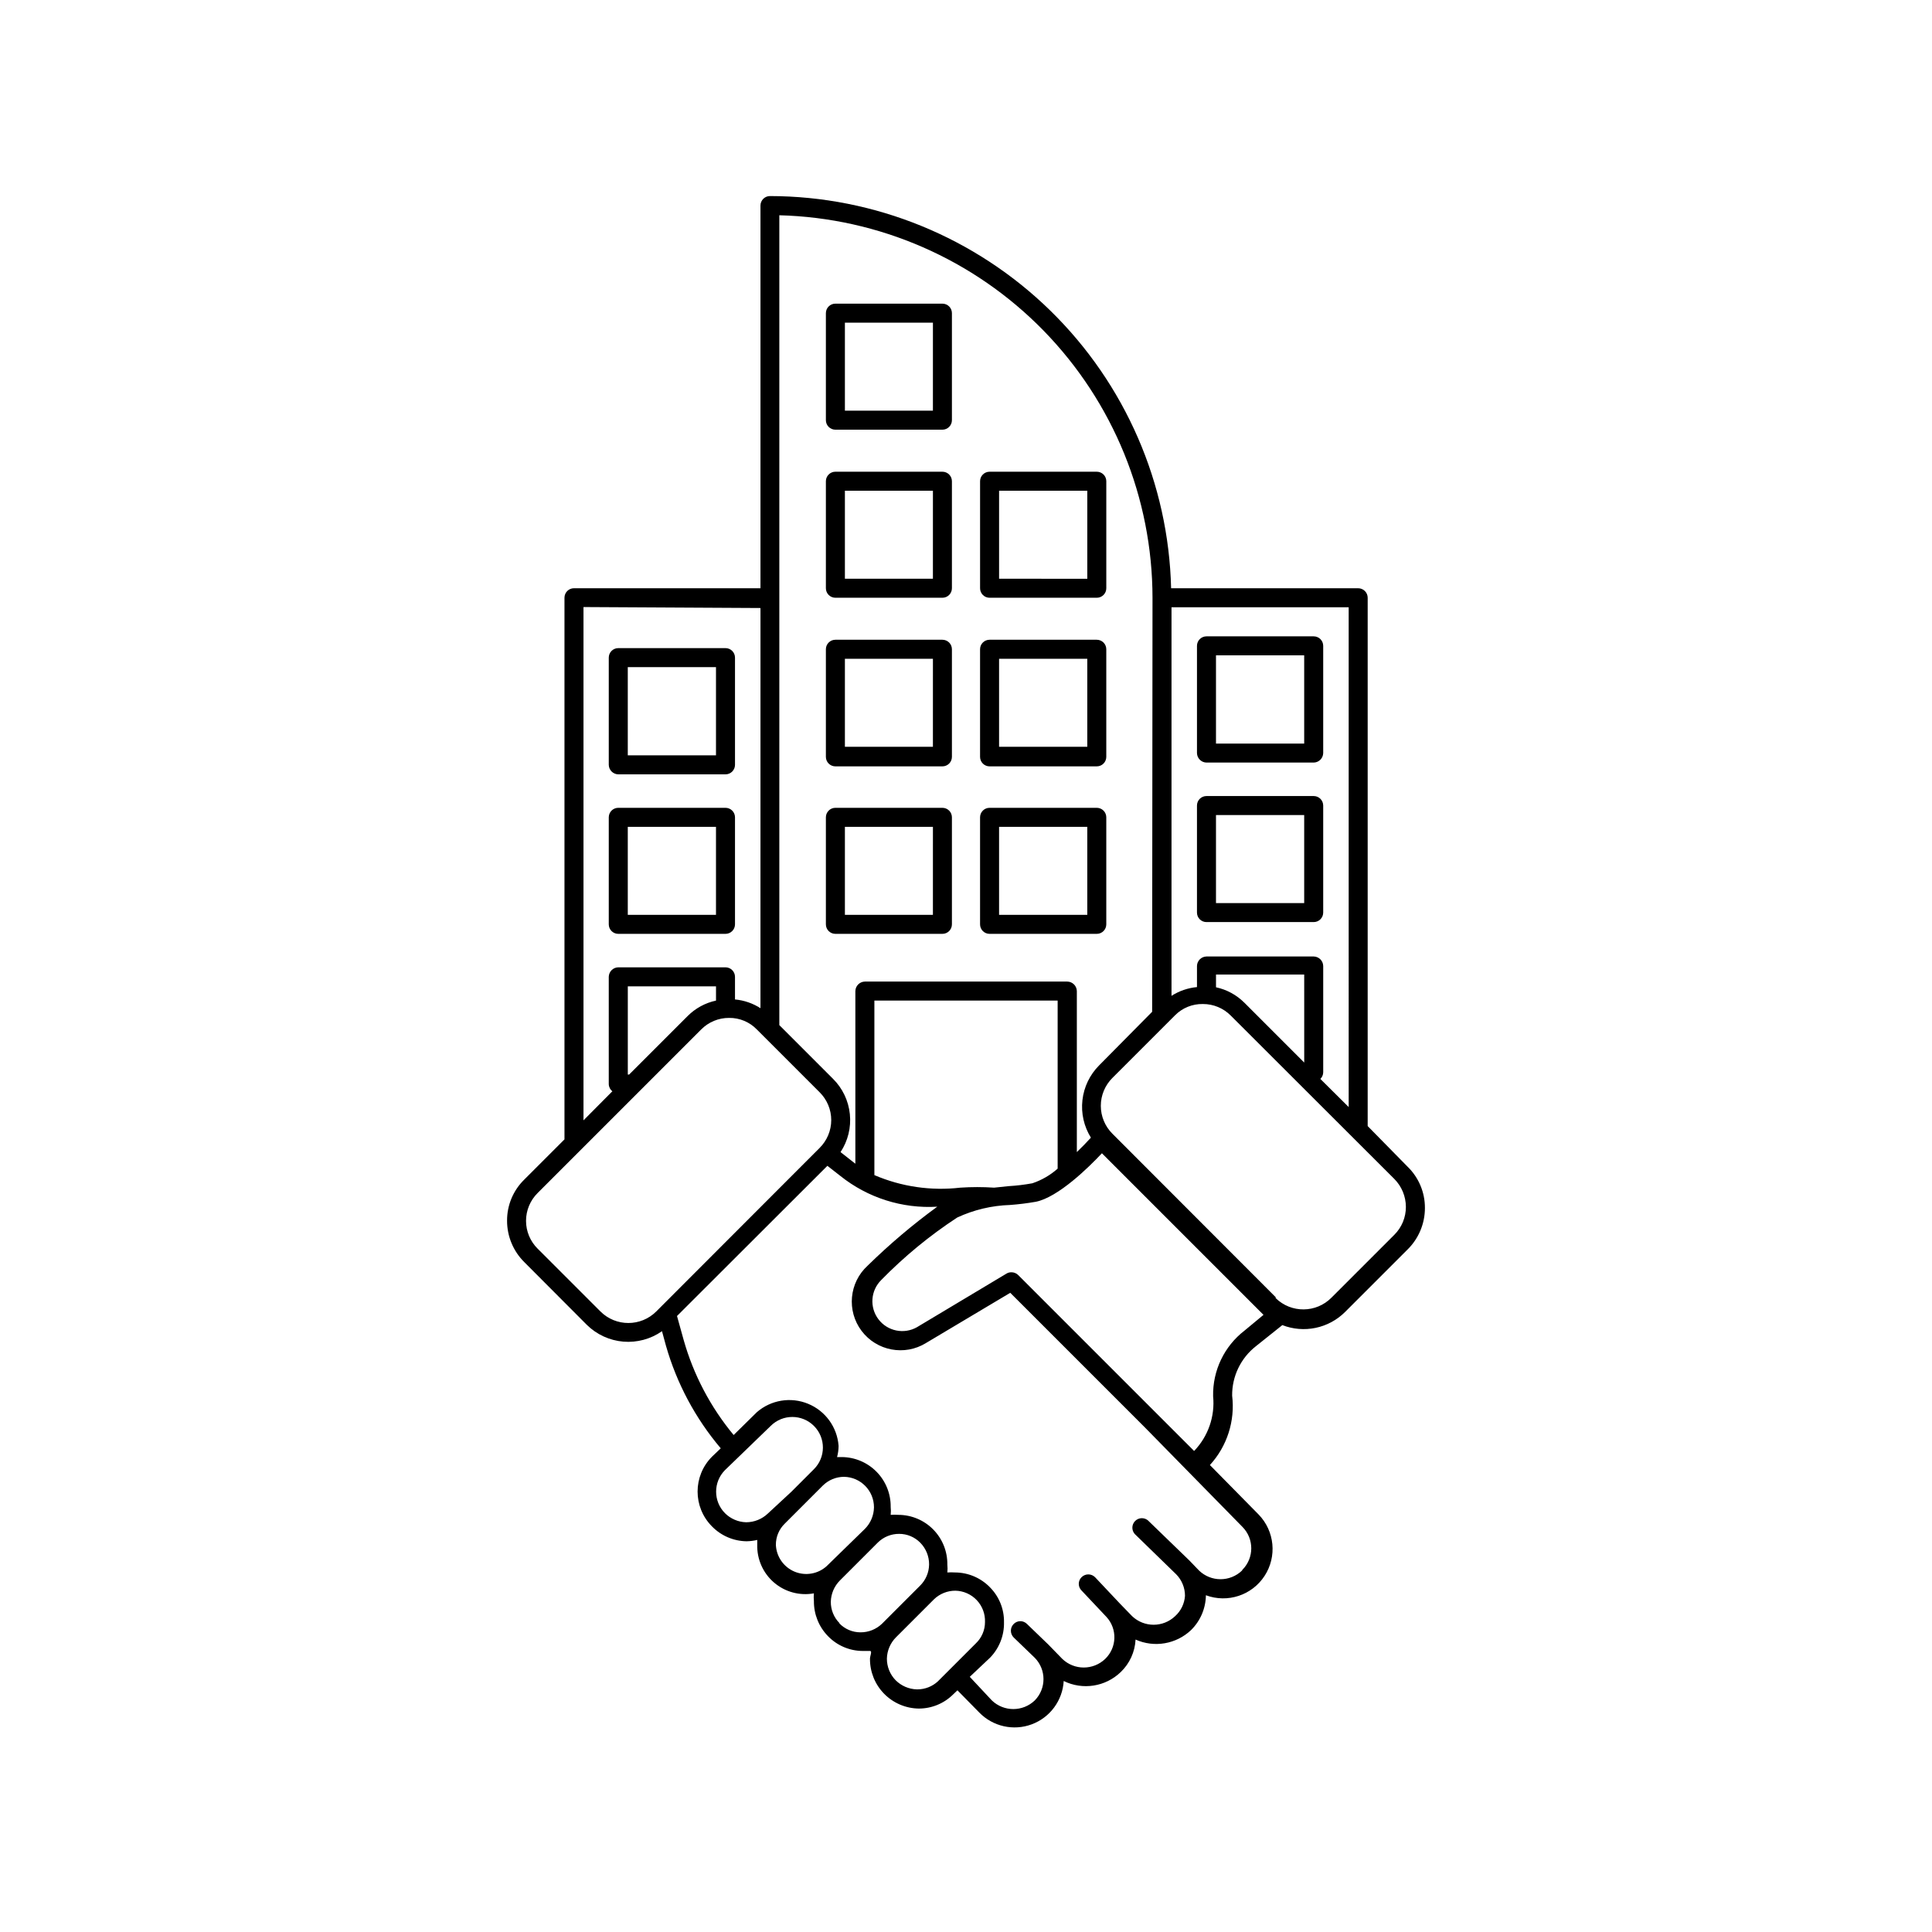 <?xml version="1.0" encoding="UTF-8"?>
<!-- Uploaded to: ICON Repo, www.svgrepo.com, Generator: ICON Repo Mixer Tools -->
<svg fill="#000000" width="800px" height="800px" version="1.1" viewBox="144 144 512 512" xmlns="http://www.w3.org/2000/svg">
 <g>
  <path d="m393.75 224.47h-28.363c-1.391 0-2.519 1.125-2.519 2.519v28.363c0 0.668 0.266 1.309 0.738 1.781 0.473 0.473 1.113 0.738 1.781 0.738h28.363c0.668 0 1.309-0.266 1.781-0.738 0.473-0.473 0.738-1.113 0.738-1.781v-28.363c0-0.672-0.266-1.312-0.738-1.781-0.473-0.473-1.113-0.738-1.781-0.738zm-2.519 28.363h-23.324v-23.328h23.328z"/>
  <path d="m393.75 269.01h-28.363c-1.391 0-2.519 1.129-2.519 2.519v28.363c0 0.668 0.266 1.309 0.738 1.781 0.473 0.473 1.113 0.738 1.781 0.738h28.363c0.668 0 1.309-0.266 1.781-0.738s0.738-1.113 0.738-1.781v-28.363c0-0.668-0.266-1.309-0.738-1.781s-1.113-0.738-1.781-0.738zm-2.519 28.363h-23.324v-23.324h23.328z"/>
  <path d="m403.73 271.53v28.363c0 0.668 0.266 1.309 0.738 1.781s1.113 0.738 1.781 0.738h28.414c0.668 0 1.309-0.266 1.781-0.738s0.738-1.113 0.738-1.781v-28.363c0-0.668-0.266-1.309-0.738-1.781s-1.113-0.738-1.781-0.738h-28.414c-1.391 0-2.519 1.129-2.519 2.519zm5.039 2.519h23.375v23.328l-23.375-0.004z"/>
  <path d="m393.75 313.54h-28.363c-1.391 0-2.519 1.129-2.519 2.519v28.516c0 0.668 0.266 1.309 0.738 1.781 0.473 0.473 1.113 0.738 1.781 0.738h28.363c0.668 0 1.309-0.266 1.781-0.738s0.738-1.113 0.738-1.781v-28.516c0-0.668-0.266-1.309-0.738-1.781s-1.113-0.738-1.781-0.738zm-2.519 28.363-23.324 0.004v-23.328h23.328z"/>
  <path d="m434.66 313.54h-28.414c-1.391 0-2.519 1.129-2.519 2.519v28.516c0 0.668 0.266 1.309 0.738 1.781s1.113 0.738 1.781 0.738h28.414c0.668 0 1.309-0.266 1.781-0.738s0.738-1.113 0.738-1.781v-28.516c0-0.668-0.266-1.309-0.738-1.781s-1.113-0.738-1.781-0.738zm-2.519 28.363-23.375 0.004v-23.328h23.375z"/>
  <path d="m393.75 358.08h-28.363c-1.391 0-2.519 1.129-2.519 2.519v28.363c0 0.668 0.266 1.309 0.738 1.781 0.473 0.473 1.113 0.738 1.781 0.738h28.363c0.668 0 1.309-0.266 1.781-0.738s0.738-1.113 0.738-1.781v-28.363c0-0.668-0.266-1.309-0.738-1.781-0.473-0.473-1.113-0.738-1.781-0.738zm-2.519 28.363h-23.324v-23.324h23.328z"/>
  <path d="m307.85 349.21h28.414c0.668 0 1.309-0.266 1.781-0.738 0.473-0.473 0.738-1.113 0.738-1.781v-28.414c0-0.668-0.266-1.309-0.738-1.781s-1.113-0.738-1.781-0.738h-28.414c-1.391 0-2.519 1.129-2.519 2.519v28.414c0.027 1.379 1.141 2.492 2.519 2.519zm2.519-28.414h23.375v23.375h-23.375z"/>
  <path d="m307.85 391.48h28.414c0.668 0 1.309-0.266 1.781-0.738s0.738-1.113 0.738-1.781v-28.363c0-0.668-0.266-1.309-0.738-1.781-0.473-0.473-1.113-0.738-1.781-0.738h-28.414c-1.391 0-2.519 1.129-2.519 2.519v28.363c0 0.668 0.266 1.309 0.738 1.781 0.473 0.473 1.113 0.738 1.781 0.738zm2.519-28.363h23.375v23.328l-23.375-0.004z"/>
  <path d="m463.73 346.09h28.414c1.379-0.027 2.492-1.137 2.519-2.519v-28.414c0-0.668-0.266-1.309-0.738-1.781-0.473-0.473-1.113-0.738-1.781-0.738h-28.414c-1.391 0-2.519 1.129-2.519 2.519v28.414c0.027 1.383 1.141 2.492 2.519 2.519zm2.519-28.414h23.375v23.379h-23.375z"/>
  <path d="m463.73 388.36h28.414c0.668 0 1.309-0.266 1.781-0.738 0.473-0.473 0.738-1.113 0.738-1.781v-28.363c0-0.668-0.266-1.309-0.738-1.781-0.473-0.473-1.113-0.738-1.781-0.738h-28.414c-1.391 0-2.519 1.129-2.519 2.519v28.363c0 1.395 1.129 2.519 2.519 2.519zm2.519-28.363h23.375v23.328h-23.375z"/>
  <path d="m434.66 358.08h-28.414c-1.391 0-2.519 1.129-2.519 2.519v28.363c0 0.668 0.266 1.309 0.738 1.781s1.113 0.738 1.781 0.738h28.414c0.668 0 1.309-0.266 1.781-0.738s0.738-1.113 0.738-1.781v-28.363c0-0.668-0.266-1.309-0.738-1.781-0.473-0.473-1.113-0.738-1.781-0.738zm-2.519 28.363h-23.375v-23.324h23.375z"/>
  <path d="m506.45 442.42v-140.01c0-0.668-0.266-1.309-0.738-1.781s-1.113-0.738-1.781-0.738h-49.574c-0.668-27.762-12.16-54.168-32.016-73.582-19.859-19.418-46.516-30.309-74.289-30.352-1.391 0-2.519 1.125-2.519 2.519v101.41h-49.422c-1.391 0-2.519 1.129-2.519 2.519v143.54l-10.629 10.629v0.004c-2.953 2.867-4.609 6.812-4.586 10.93-0.004 4.129 1.648 8.086 4.586 10.984l16.574 16.625c2.602 2.559 6.016 4.125 9.648 4.43 3.637 0.301 7.262-0.676 10.25-2.766l1.059 3.879c2.856 9.98 7.801 19.234 14.512 27.156l-2.316 2.215c-5.094 5.113-5.094 13.379 0 18.492 2.414 2.473 5.711 3.883 9.168 3.93 0.949-0.016 1.895-0.137 2.82-0.355-0.02 0.422-0.02 0.84 0 1.262-0.105 3.836 1.523 7.519 4.438 10.023 2.91 2.5 6.797 3.559 10.578 2.871-0.074 0.688-0.074 1.379 0 2.066-0.031 3.461 1.309 6.797 3.727 9.27 2.414 2.504 5.742 3.922 9.219 3.93h1.914c0.656 0 0 1.359 0 2.016-0.039 3.477 1.301 6.824 3.731 9.309 2.43 2.484 5.746 3.902 9.219 3.941 3.422 0 6.699-1.359 9.117-3.777l1.109-1.059 5.793 5.894c3.613 3.703 9.07 4.926 13.914 3.113s8.16-6.312 8.457-11.477c5.031 2.477 11.078 1.531 15.113-2.367 2.363-2.262 3.769-5.348 3.93-8.613 4.961 2.219 10.773 1.223 14.711-2.519 2.473-2.438 3.883-5.75 3.93-9.223 5.742 2.137 12.199 0.008 15.543-5.121 3.344-5.133 2.688-11.898-1.586-16.289l-12.898-13.098c4.555-4.977 6.707-11.695 5.894-18.391-0.051-5.109 2.277-9.949 6.297-13.098l7.004-5.594c2.812 1.094 5.879 1.348 8.828 0.73 2.953-0.617 5.66-2.078 7.797-4.207l16.574-16.574h0.004c2.934-2.902 4.586-6.856 4.582-10.984 0.023-4.117-1.629-8.062-4.582-10.934zm-24.383 45.344-43.277-43.328c-1.961-1.957-3.062-4.609-3.062-7.379 0-2.769 1.102-5.426 3.062-7.383l16.625-16.625c1.941-1.953 4.602-3.027 7.356-2.973 2.781-0.016 5.453 1.094 7.406 3.074l43.328 43.277c1.957 1.969 3.059 4.629 3.07 7.406 0.012 2.781-1.098 5.449-3.07 7.406l-16.625 16.625c-4.051 4.129-10.68 4.195-14.812 0.152zm-16.578 26.25c0.527 5.34-1.316 10.641-5.035 14.508l-46.652-46.652c-0.477-0.457-1.109-0.707-1.766-0.703-0.461-0.012-0.914 0.109-1.309 0.352l-23.73 14.207c-3.445 1.949-7.805 1.051-10.199-2.106s-2.082-7.598 0.727-10.391c6.098-6.238 12.852-11.797 20.152-16.574 4.398-2.043 9.16-3.176 14.008-3.324 2.297-0.172 4.582-0.457 6.852-0.855 5.894-1.211 13.906-9.02 17.48-12.848l42.824 42.824-5.039 4.18c-5.371 4.144-8.457 10.598-8.312 17.383zm7.656 46.199h0.004c-3.18 3.059-8.207 3.059-11.387 0l-2.57-2.672-10.984-10.629h0.004c-1.02-0.84-2.512-0.754-3.422 0.199-0.914 0.953-0.938 2.445-0.055 3.426l10.98 10.684c1.492 1.52 2.324 3.562 2.32 5.691-0.141 2.07-1.078 4.004-2.621 5.391-3.191 3.031-8.195 3.031-11.387 0l-3.223-3.324-6.602-7.004c-0.473-0.477-1.117-0.746-1.789-0.746s-1.316 0.27-1.789 0.746c-0.473 0.465-0.738 1.102-0.738 1.766 0 0.66 0.266 1.297 0.738 1.762l6.602 7.004c2.93 3.188 2.773 8.137-0.352 11.133-3.176 3.027-8.164 3.027-11.336 0l-3.727-3.828-5.644-5.441c-0.465-0.473-1.102-0.742-1.766-0.742s-1.297 0.27-1.762 0.742c-0.477 0.473-0.746 1.117-0.746 1.789s0.27 1.316 0.746 1.789l5.594 5.391c3.07 3.133 3.07 8.148 0 11.285-3.18 3.059-8.207 3.059-11.387 0l-5.844-6.25 5.34-5.039v0.004c2.461-2.512 3.805-5.906 3.727-9.422 0.066-3.469-1.281-6.812-3.727-9.27-2.422-2.496-5.746-3.91-9.223-3.93-0.688-0.047-1.375-0.047-2.062 0 0.074-0.688 0.074-1.379 0-2.066 0.051-3.473-1.285-6.824-3.719-9.305s-5.758-3.883-9.23-3.894c-0.688-0.051-1.379-0.051-2.066 0 0.074-0.703 0.074-1.414 0-2.117 0.043-3.469-1.301-6.812-3.731-9.289-2.43-2.477-5.746-3.883-9.215-3.91h-1.262c0.262-0.969 0.398-1.969 0.402-2.973-0.363-4.945-3.492-9.262-8.078-11.148-4.586-1.891-9.844-1.023-13.586 2.231l-6.144 6.047c-6.125-7.383-10.641-15.961-13.25-25.191l-1.762-6.348 39.852-39.801 3.426 2.672-0.004-0.004c7.262 5.812 16.414 8.719 25.695 8.164-6.516 4.754-12.676 9.973-18.438 15.617-4.926 4.488-5.621 11.984-1.613 17.301 4.012 5.316 11.414 6.707 17.078 3.203l22.32-13.301 35.621 35.621 25.895 26.398c3.137 3.148 3.137 8.242 0 11.387zm-86.152 31.488h0.004c-2.121-0.051-4.141-0.918-5.641-2.418-1.5-1.539-2.332-3.602-2.32-5.746 0.051-2.121 0.918-4.141 2.418-5.641l10.078-10.078c1.516-1.457 3.539-2.269 5.641-2.266 2.152 0.039 4.199 0.941 5.676 2.504 1.48 1.566 2.266 3.656 2.184 5.809 0.004 2.133-0.871 4.176-2.418 5.641l-10.078 10.078h0.004c-1.473 1.352-3.394 2.109-5.391 2.117zm-20.504-17.531 0.004-0.004c-1.504-1.508-2.34-3.559-2.32-5.691 0.055-2.121 0.918-4.141 2.422-5.644l10.078-10.078-0.004 0.004c1.496-1.461 3.504-2.273 5.594-2.266 2.125-0.012 4.16 0.844 5.641 2.367 1.496 1.535 2.332 3.598 2.316 5.742-0.023 2.129-0.895 4.156-2.418 5.644l-10.078 10.078 0.004-0.004c-1.531 1.465-3.574 2.281-5.695 2.266-2.133 0.004-4.172-0.867-5.641-2.418zm-18.234-52.297c3.172-3.16 8.305-3.148 11.461 0.023 3.16 3.172 3.148 8.305-0.023 11.461l-5.996 5.996-6.199 5.742c-1.547 1.48-3.602 2.309-5.742 2.32-2.121-0.051-4.141-0.918-5.641-2.418-3.113-3.16-3.113-8.23 0-11.387zm3.727 25.895 10.078-10.078v0.004c1.488-1.477 3.496-2.309 5.59-2.32 4.434 0.055 7.988 3.68 7.961 8.113-0.039 2.137-0.906 4.18-2.418 5.691l-10.078 9.824h0.004c-2.312 2.121-5.641 2.707-8.535 1.508-2.894-1.199-4.832-3.969-4.969-7.098-0.016-2.129 0.84-4.168 2.367-5.644zm-34.055-56.227c-4.094 4.09-10.723 4.09-14.812 0l-16.625-16.625h-0.004c-1.969-1.949-3.082-4.606-3.082-7.379 0-2.773 1.113-5.434 3.082-7.383l43.328-43.328c1.957-1.977 4.625-3.086 7.406-3.07 2.769-0.031 5.434 1.078 7.356 3.07l16.629 16.629c1.969 1.949 3.082 4.606 3.082 7.379 0 2.773-1.113 5.43-3.082 7.383zm27.609-186.41-0.004 106.05c-2.031-1.301-4.348-2.094-6.75-2.316v-5.996c0-0.668-0.266-1.309-0.738-1.781s-1.113-0.738-1.781-0.738h-28.414c-1.379 0.027-2.492 1.141-2.519 2.519v28.414c0.012 0.75 0.363 1.453 0.957 1.914l-7.656 7.707v-136.03zm155.88 132.25-7.508-7.457h0.004c0.477-0.461 0.75-1.098 0.754-1.766v-28.16c-0.027-1.383-1.141-2.492-2.519-2.519h-28.414c-1.379 0.027-2.492 1.137-2.519 2.519v5.594-0.004c-2.402 0.223-4.719 1.02-6.75 2.32v-102.98h46.953zm-191.04-8.617v-23.375h23.375v3.777c-2.84 0.609-5.449 2.027-7.504 4.082l-15.516 15.516zm97.086 29.977h-0.004c-2.984-0.199-5.981-0.199-8.965 0-7.754 0.898-15.602-0.246-22.773-3.324v-46.25h48.566v44.535c-1.949 1.73-4.231 3.051-6.699 3.879-2.082 0.383-4.184 0.637-6.297 0.758zm82.172-33.152-15.871-15.871v0.004c-2.059-2.055-4.664-3.473-7.508-4.082v-3.375h23.375zm-40.305-13.453-14.059 14.211c-2.465 2.481-4.023 5.719-4.414 9.195-0.395 3.477 0.398 6.981 2.246 9.949-1.109 1.211-2.367 2.519-3.727 3.828v-42.672c-0.027-1.379-1.141-2.492-2.519-2.519h-53.656c-1.379 0.027-2.492 1.141-2.519 2.519v45.746l-0.656-0.504-3.273-2.57c1.965-2.973 2.836-6.535 2.469-10.082-0.367-3.547-1.949-6.856-4.484-9.363l-14.207-14.207v-214.62c26.441 0.684 51.574 11.66 70.043 30.59 18.473 18.934 28.824 44.328 28.855 70.777z"/>
 </g>
</svg>